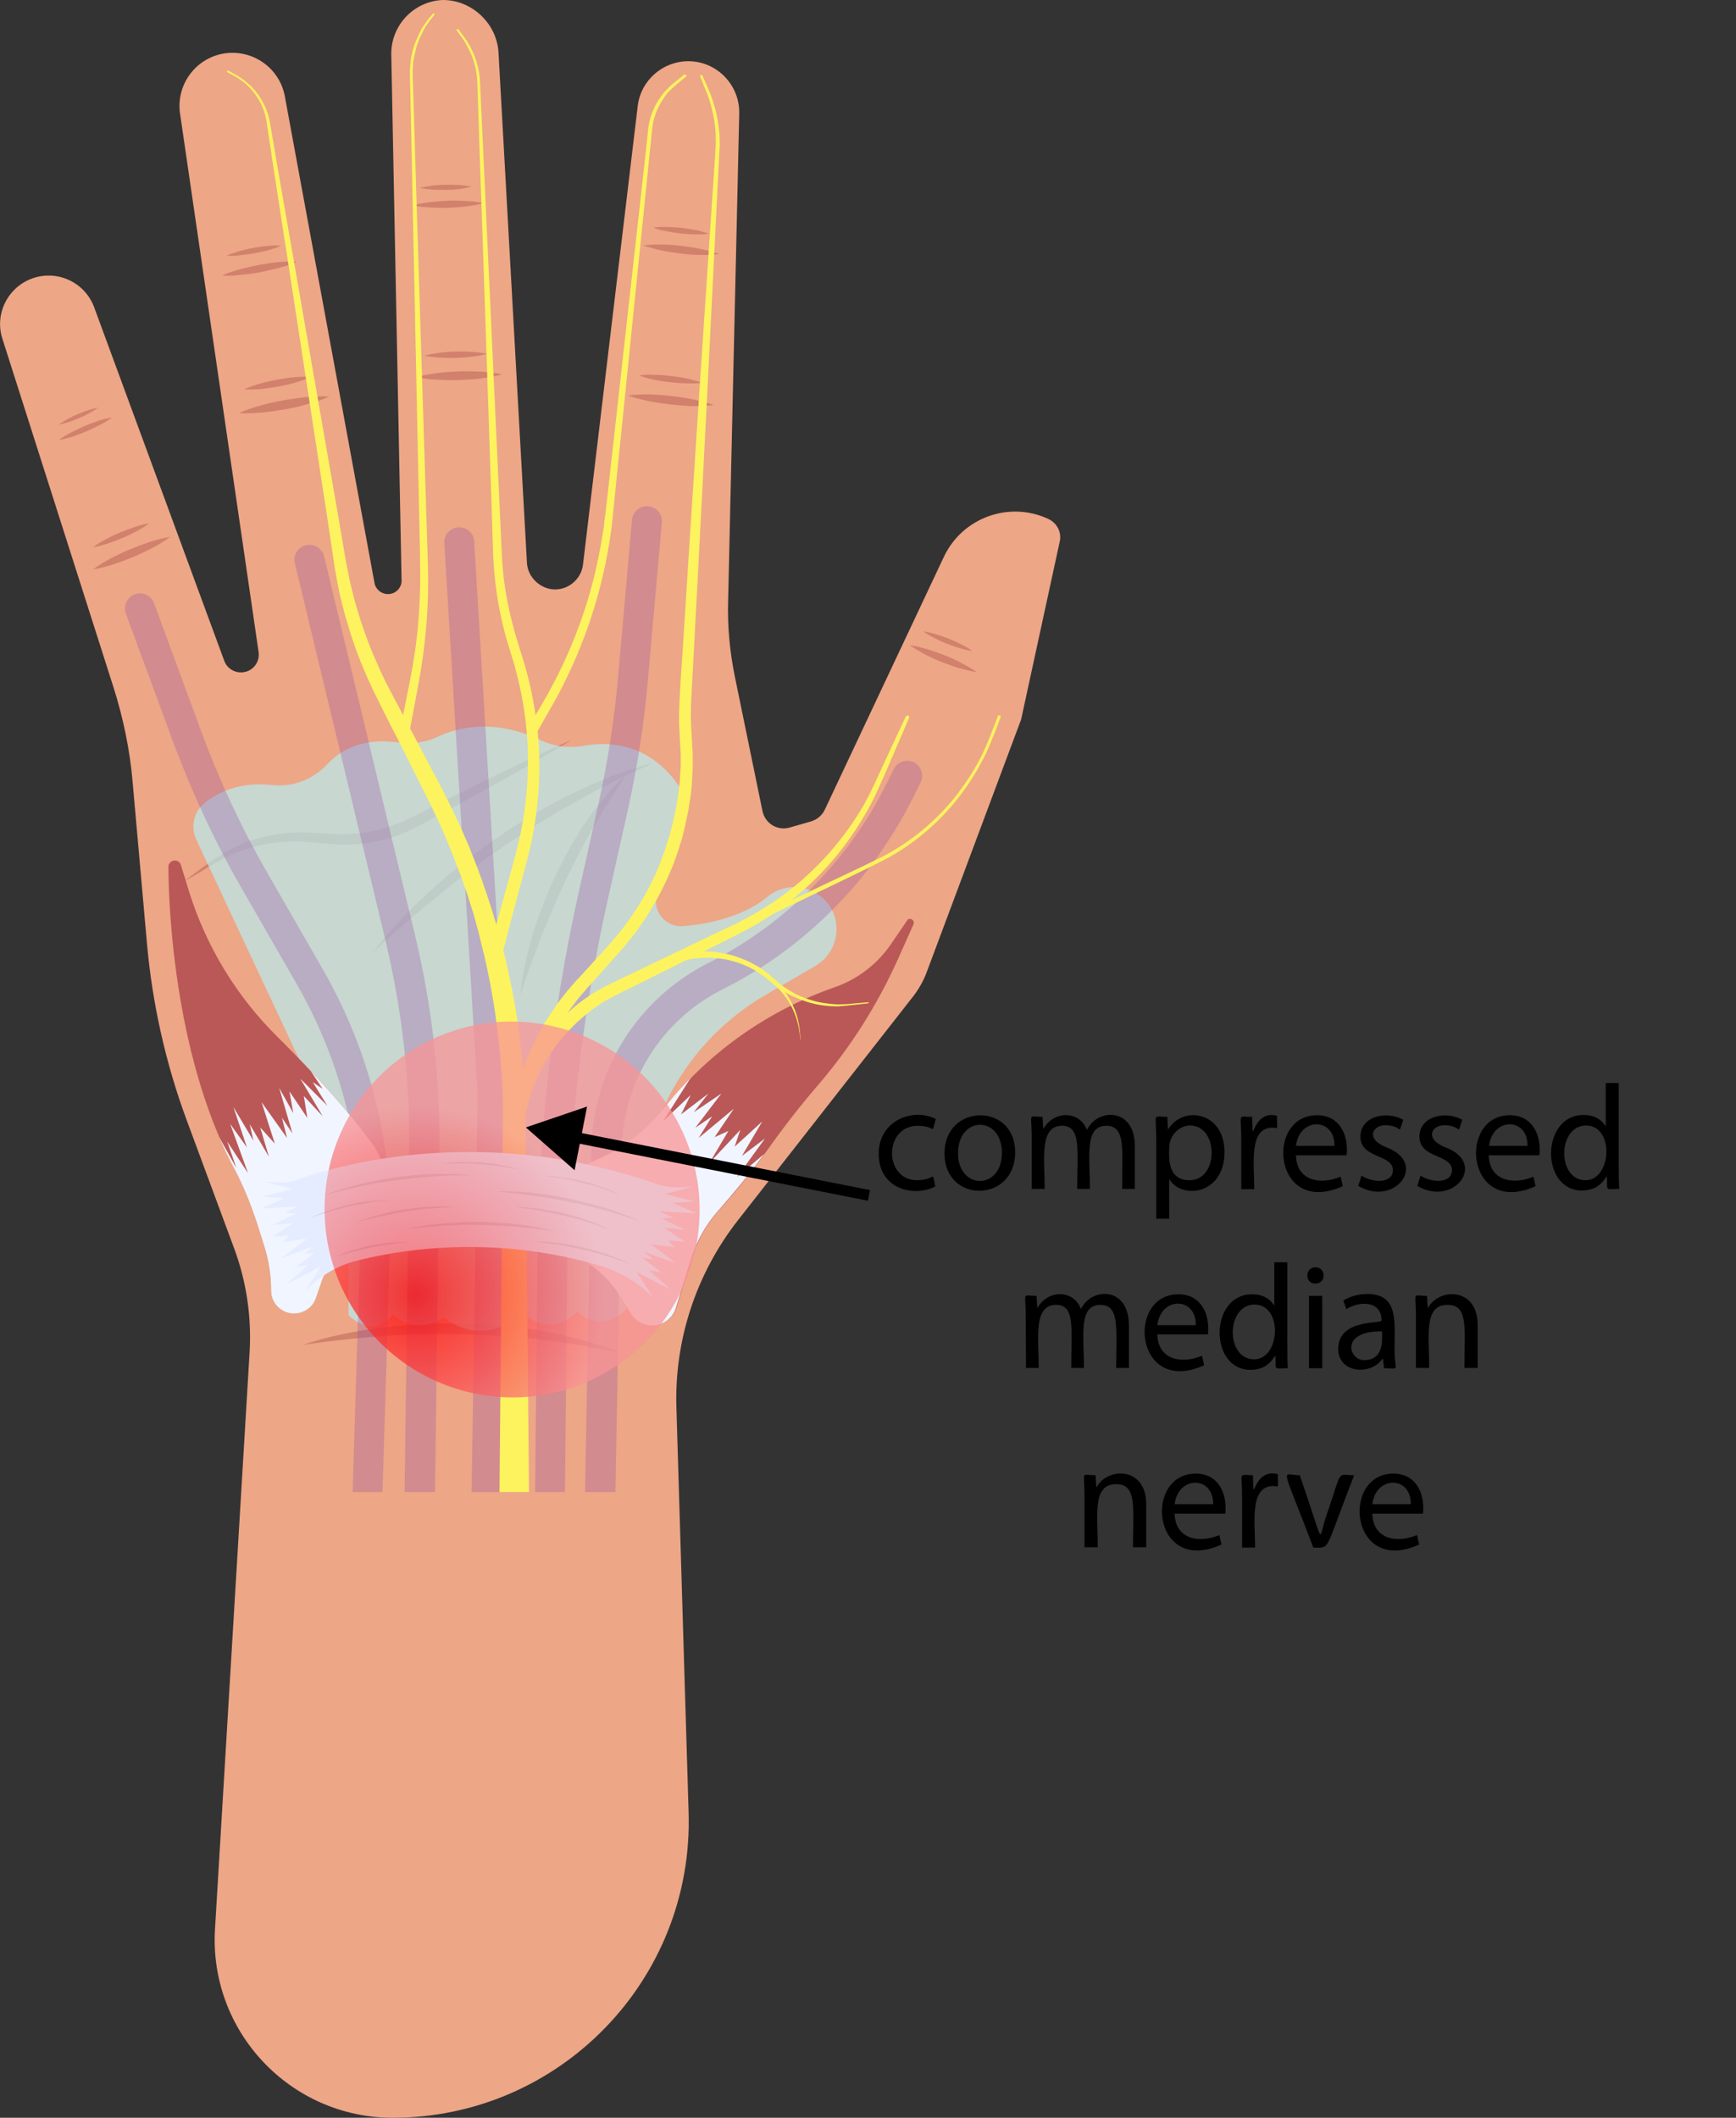 <?xml version="1.0" encoding="utf-8"?>
<!-- Generator: Adobe Illustrator 27.2.0, SVG Export Plug-In . SVG Version: 6.00 Build 0)  -->
<svg version="1.1" id="Layer_1" xmlns="http://www.w3.org/2000/svg" xmlns:xlink="http://www.w3.org/1999/xlink" x="0px" y="0px"
	 viewBox="0 0 641.1 781.8" style="enable-background:new 0 0 641.1 781.8;" xml:space="preserve">
<rect x="0" y="0" width="641.1" height="781.8" fill="#333333" stroke="none"/>
<style type="text/css">
	.st0{fill:#EDA686;}
	.st1{fill:#D1816C;}
	.st2{opacity:0.7;fill:#B8EDF0;enable-background:new    ;}
	.st3{opacity:0.3;}
	.st4{fill:#954BA0;}
	.st5{fill:#BA5857;}
	.st6{fill:#F1F5FF;}
	.st7{fill:#FDF35E;}
	.st8{fill:url(#SVGID_1_);}
	.st9{opacity:0.5;fill:url(#SVGID_00000012458251737987017150000003863580056297925018_);enable-background:new    ;}
	.st10{fill:#E5ECFF;}
	.st11{fill:#CED4E5;}
	.st12{opacity:0.5;fill:url(#SVGID_00000172408738193335424770000012372098811930971817_);enable-background:new    ;}
	.st13{fill:none;stroke:#000000;stroke-width:4;stroke-miterlimit:10;}
</style>
<g>
	<path class="st0" d="M387.2,191.6L387.2,191.6c-14.5-6.8-31.8-0.5-38.6,13.9l-44,93.4c-1,2.1-2.8,3.6-5,4.3l-8,2.3
		c-4.5,1.3-9-1.5-10-6l-10.2-49.6c-1.9-9.3-2.8-18.8-2.5-28.3L273,41.9c0.2-10.6-8.3-19.3-18.8-19.3l0,0c-9.5,0-17.6,7.1-18.7,16.6
		l-20.2,169.2c-0.6,5.2-5.1,9.2-10.3,9.2s-10.1-4.3-10.4-9.8L184.1,19.4C183.5,8.7,174.3,0,163.6,0l0,0
		c-10.8,0.4-19.3,9.4-19.1,20.2l3.8,194c0.1,2.4-1.6,4.5-3.9,5c-2.8,0.6-5.6-1.2-6.1-4L105.2,35.6C103.3,25.2,93.5,18.2,83,19.7l0,0
		C72.3,21.3,64.9,31.3,66.5,42l29,198.7c0.4,2.6-0.8,5.2-3.1,6.6l0,0c-3.6,2.1-8.2,0.5-9.6-3.4l-48-130.4
		c-3.5-9.6-14.3-14.3-23.7-10.4l0,0c-8.6,3.6-13.1,13.1-10.2,22l41.1,128.9c3.6,11.4,6,23.1,7,34.9l5.3,59.7
		c2,22.1,6.9,44,14.6,64.8l17.7,47.8c4.4,12,6.3,24.8,5.6,37.6L79.4,712.1c-2.3,37.8,27.8,69.7,65.6,69.7l0,0
		c61.7,0,111.2-51,109.3-112.7l-4.5-149.4c-0.8-25,7.3-49.5,22.7-69.2l64.6-82.5c2.2-2.8,4-6,5.2-9.3l34.8-93.1l14.2-65.4
		C392.2,196.7,390.5,193.2,387.2,191.6L387.2,191.6z"/>
	<g>
		<path class="st1" d="M67.9,325.4c2.6-2,5.2-3.9,7.8-5.8c2.6-1.9,5.3-3.8,8.2-5.4c5.8-3.2,12.2-5.4,18.8-6.3
			c3.3-0.5,6.7-0.7,10-0.6l9.7,0.5c6.3,0.4,12.6-0.1,18.6-1.8c3-0.8,6-1.9,8.8-3.2c0.7-0.3,1.4-0.7,2.1-1l2.2-1.1l4.3-2.2
			c5.8-2.9,11.6-5.9,17.4-8.7c11.6-5.7,23.3-11.4,35.2-16.6c-11.1,6.8-22.4,13.2-33.7,19.4c-5.7,3.2-11.4,6.2-17.1,9.3l-4.3,2.3
			l-2.1,1.1c-0.8,0.4-1.5,0.8-2.2,1.1c-3,1.4-6.2,2.6-9.4,3.5c-6.5,1.7-13.3,2.3-19.9,1.7l-9.7-0.8c-3.1-0.2-6.3-0.2-9.4,0.1
			c-6.3,0.6-12.5,2.3-18.3,4.9c-2.9,1.3-5.7,3-8.5,4.6C73.6,322.2,70.8,323.8,67.9,325.4L67.9,325.4z"/>
		<path class="st1" d="M137.6,351.7c6.4-8.4,13.8-16,21.6-23.1c2-1.8,3.9-3.5,5.9-5.2l6.1-5c2.1-1.7,4.2-3.2,6.3-4.8
			c2.1-1.6,4.3-3.1,6.5-4.6c4.3-3,8.9-5.8,13.4-8.6c2.3-1.3,4.6-2.6,7-3.9l3.5-1.9l3.6-1.7c2.4-1.1,4.8-2.3,7.2-3.4l7.4-3
			c1.2-0.5,2.5-1,3.7-1.4l3.8-1.2c2.5-0.8,5-1.6,7.6-2.3c-2.4,1.2-4.8,2.3-7.2,3.4l-3.6,1.6c-1.2,0.6-2.3,1.2-3.5,1.8l-7,3.5
			l-6.9,3.8l-3.4,1.9l-3.4,2c-2.2,1.4-4.5,2.7-6.7,4c-4.4,2.9-8.8,5.6-13.1,8.6c-2.2,1.5-4.3,2.9-6.4,4.5c-2.1,1.5-4.2,3.1-6.3,4.6
			l-6.2,4.8c-2,1.6-4.1,3.3-6.1,4.9C153.2,337.6,145.2,344.5,137.6,351.7L137.6,351.7z"/>
		<path class="st1" d="M192.1,367.4c0.8-7.7,2.5-15.2,4.7-22.6c0.6-1.8,1.1-3.7,1.8-5.5l2-5.4c0.7-1.8,1.5-3.6,2.2-5.4
			c0.7-1.8,1.6-3.5,2.4-5.3c1.6-3.5,3.5-6.9,5.3-10.3c1-1.7,2-3.3,3-5l1.5-2.5l1.7-2.4c1.1-1.6,2.2-3.2,3.4-4.7l3.6-4.5
			c0.6-0.7,1.2-1.5,1.9-2.2c0.7-0.7,1.3-1.4,2-2.1c1.3-1.4,2.7-2.8,4-4.1c-1,1.6-2.1,3.2-3.1,4.8c-0.5,0.8-1.1,1.6-1.6,2.4
			c-0.5,0.8-1,1.6-1.5,2.4l-3,4.8l-2.9,4.9c-3.8,6.6-7.3,13.2-10.5,20.1c-1.7,3.4-3.2,6.9-4.7,10.3l-2.2,5.2
			c-0.7,1.8-1.4,3.5-2.1,5.3C197.1,353,194.5,360.1,192.1,367.4L192.1,367.4z"/>
		<path class="st1" d="M111.8,496.5c9.4-3.2,19.3-5.1,29.2-6.4c2.5-0.3,5-0.6,7.4-0.8l7.5-0.5c5-0.2,10-0.3,15-0.2l3.8,0.1
			c1.2,0,2.5,0.2,3.7,0.2c2.5,0.2,5,0.3,7.5,0.5l7.4,0.9c1.2,0.2,2.5,0.3,3.7,0.5l3.7,0.7c9.9,1.6,19.5,4.5,28.8,7.9
			c-9.8-1.8-19.5-3.7-29.3-4.8c-4.9-0.7-9.8-1-14.7-1.4l-7.4-0.4c-1.2-0.1-2.4-0.1-3.7-0.2l-3.7,0c-9.8-0.3-19.7,0-29.5,0.6
			C131.5,494,121.6,495,111.8,496.5L111.8,496.5z"/>
		<g>
			<path class="st1" d="M88.2,152.5c2.7-1.2,5.4-2.1,8.1-2.8c2.7-0.8,5.5-1.4,8.3-1.9c2.8-0.5,5.6-0.9,8.4-1.2
				c2.8-0.2,5.7-0.4,8.6-0.2c-2.7,1.2-5.4,2.1-8.1,2.8c-2.7,0.8-5.5,1.4-8.3,1.9c-2.8,0.5-5.6,0.9-8.4,1.2
				C94,152.5,91.1,152.7,88.2,152.5z"/>
			<path class="st1" d="M90.2,143.7c1.9-0.9,3.9-1.5,5.9-2.1c2-0.6,4-1,6.1-1.4s4.1-0.7,6.2-0.9c2.1-0.2,4.2-0.3,6.3-0.1
				c-1.9,0.9-3.9,1.5-5.9,2.1c-2,0.6-4,1-6.1,1.4s-4.1,0.6-6.2,0.9C94.4,143.7,92.3,143.9,90.2,143.7L90.2,143.7z"/>
		</g>
		<g>
			<path class="st1" d="M153.7,139.2c2.6-0.7,5.3-1.1,7.9-1.5c2.6-0.3,5.3-0.5,7.9-0.6c2.6-0.1,5.3,0,8,0.1c2.7,0.2,5.3,0.4,8,1
				c-2.6,0.7-5.3,1.1-7.9,1.5c-2.6,0.3-5.3,0.5-7.9,0.6c-2.6,0.1-5.3,0-8-0.1C159,140,156.3,139.8,153.7,139.2L153.7,139.2z"/>
			<path class="st1" d="M156.7,131.3c1.9-0.5,3.9-0.8,5.8-1.1c1.9-0.2,3.9-0.4,5.8-0.4c1.9-0.1,3.9,0,5.8,0.1
				c1.9,0.1,3.9,0.3,5.8,0.7c-1.9,0.5-3.9,0.9-5.8,1.1c-1.9,0.2-3.9,0.4-5.8,0.4c-1.9,0.1-3.9,0-5.8-0.1
				C160.6,131.9,158.7,131.7,156.7,131.3L156.7,131.3z"/>
		</g>
		<g>
			<path class="st1" d="M231.9,146c2.7-0.4,5.4-0.4,8.1-0.4c2.7,0.1,5.3,0.3,7.9,0.6c2.6,0.3,5.3,0.7,7.9,1.2
				c2.6,0.6,5.2,1.2,7.8,2.1c-2.7,0.4-5.4,0.4-8.1,0.4c-2.7-0.1-5.3-0.3-7.9-0.6c-2.6-0.3-5.3-0.7-7.9-1.2
				C237,147.5,234.4,146.9,231.9,146L231.9,146z"/>
			<path class="st1" d="M236,138.6c2-0.3,3.9-0.3,5.9-0.2c1.9,0,3.9,0.2,5.8,0.4s3.9,0.5,5.8,0.9c1.9,0.4,3.8,0.9,5.7,1.6
				c-2,0.3-3.9,0.3-5.9,0.2c-1.9,0-3.9-0.2-5.8-0.4s-3.9-0.5-5.8-0.9C239.8,139.8,237.9,139.3,236,138.6L236,138.6z"/>
		</g>
		<g>
			<path class="st1" d="M336,238.2c2.3,0.3,4.4,0.9,6.5,1.5c2.1,0.6,4.2,1.4,6.3,2.2c2.1,0.8,4.1,1.7,6.1,2.8c2,1,3.9,2.1,5.8,3.4
				c-2.3-0.3-4.4-0.9-6.6-1.5c-2.1-0.6-4.2-1.4-6.3-2.2c-2-0.8-4.1-1.7-6.1-2.8C339.8,240.6,337.9,239.5,336,238.2L336,238.2z"/>
			<path class="st1" d="M341,233.1c1.6,0.2,3.2,0.6,4.8,1.1c1.6,0.5,3.1,1,4.6,1.6c1.5,0.6,3,1.3,4.4,2c1.5,0.7,2.9,1.5,4.2,2.5
				c-1.6-0.2-3.2-0.6-4.8-1.1c-1.6-0.5-3.1-1-4.6-1.6c-1.5-0.6-3-1.3-4.4-2C343.8,234.9,342.3,234.1,341,233.1z"/>
		</g>
		<g>
			<path class="st1" d="M34.4,210.2c2.1-1.6,4.3-2.9,6.6-4.1c2.3-1.2,4.6-2.3,7-3.3s4.8-1.9,7.2-2.7c2.5-0.8,5-1.5,7.6-1.9
				c-2.1,1.6-4.3,2.9-6.6,4.1c-2.3,1.2-4.6,2.3-7,3.3s-4.8,1.9-7.2,2.7C39.5,209.1,37,209.8,34.4,210.2z"/>
			<path class="st1" d="M34.4,202c1.5-1.2,3.2-2.1,4.8-3c1.7-0.9,3.4-1.7,5.1-2.4s3.5-1.4,5.3-2c1.8-0.6,3.6-1.1,5.5-1.4
				c-1.5,1.2-3.2,2.1-4.8,3c-1.7,0.9-3.4,1.7-5.1,2.4s-3.5,1.4-5.3,2C38.1,201.2,36.3,201.7,34.4,202L34.4,202z"/>
		</g>
		<g>
			<path class="st1" d="M21.8,162.4c1.5-1.1,3-2,4.6-2.8s3.2-1.6,4.8-2.3c1.6-0.7,3.3-1.3,5-1.9c1.7-0.6,3.4-1,5.2-1.3
				c-1.5,1.1-3,2-4.6,2.8s-3.2,1.6-4.8,2.3c-1.6,0.7-3.3,1.3-5,1.9S23.6,162.1,21.8,162.4L21.8,162.4z"/>
			<path class="st1" d="M21.8,156.7c1.1-0.8,2.2-1.5,3.4-2.1c1.1-0.6,2.3-1.2,3.5-1.7c1.2-0.5,2.4-1,3.7-1.4c1.2-0.4,2.5-0.8,3.8-1
				c-1.1,0.8-2.2,1.5-3.4,2.1c-1.1,0.6-2.3,1.2-3.5,1.7c-1.2,0.5-2.4,1-3.7,1.4C24.4,156.1,23.1,156.5,21.8,156.7z"/>
		</g>
		<g>
			<path class="st1" d="M82,101.7c2.2-1,4.5-1.7,6.7-2.3c2.3-0.6,4.6-1.1,6.9-1.6c2.3-0.4,4.6-0.8,7-1c2.3-0.2,4.7-0.3,7.1-0.2
				c-2.2,1-4.5,1.7-6.7,2.3c-2.3,0.6-4.6,1.1-6.9,1.6c-2.3,0.4-4.6,0.8-7,0.9C86.8,101.8,84.4,101.9,82,101.7L82,101.7z"/>
			<path class="st1" d="M83.6,94.4c1.6-0.7,3.3-1.2,4.9-1.7s3.3-0.8,5-1.2c1.7-0.3,3.4-0.5,5.1-0.7c1.7-0.2,3.4-0.2,5.2-0.1
				c-1.6,0.7-3.3,1.3-4.9,1.7c-1.7,0.4-3.3,0.8-5,1.1c-1.7,0.3-3.4,0.5-5.1,0.7C87.1,94.5,85.4,94.5,83.6,94.4L83.6,94.4z"/>
		</g>
		<g>
			<path class="st1" d="M152.5,75.8c2.2-0.6,4.3-0.9,6.5-1.2c2.2-0.2,4.3-0.4,6.5-0.5c2.2-0.1,4.4,0,6.5,0.1
				c2.2,0.1,4.4,0.3,6.6,0.8c-2.2,0.6-4.3,0.9-6.5,1.2c-2.2,0.3-4.3,0.4-6.5,0.5c-2.2,0.1-4.4,0-6.5-0.1S154.7,76.3,152.5,75.8z"/>
			<path class="st1" d="M155,69.4c1.6-0.4,3.2-0.7,4.8-0.9c1.6-0.2,3.2-0.3,4.8-0.3c1.6,0,3.2,0,4.8,0.1c1.6,0.1,3.2,0.3,4.8,0.6
				c-1.6,0.4-3.2,0.7-4.8,0.9c-1.6,0.2-3.2,0.3-4.8,0.3c-1.6,0-3.2,0-4.8-0.1C158.2,69.9,156.6,69.7,155,69.4L155,69.4z"/>
		</g>
		<g>
			<path class="st1" d="M237.6,90.6c2.4-0.3,4.8-0.4,7.1-0.3c2.4,0,4.7,0.2,7,0.5c2.3,0.3,4.7,0.6,7,1.1c2.3,0.5,4.6,1,6.9,1.9
				c-2.4,0.3-4.8,0.4-7.1,0.3c-2.4,0-4.7-0.2-7-0.5c-2.3-0.3-4.6-0.6-7-1.1C242.2,92,239.9,91.4,237.6,90.6L237.6,90.6z"/>
			<path class="st1" d="M241.3,84c1.8-0.2,3.5-0.3,5.2-0.2c1.7,0,3.4,0.2,5.1,0.3c1.7,0.2,3.4,0.5,5.1,0.8c1.7,0.3,3.4,0.8,5,1.4
				c-1.8,0.2-3.5,0.3-5.2,0.2c-1.7,0-3.4-0.2-5.1-0.3c-1.7-0.2-3.4-0.5-5.1-0.8C244.6,85.1,242.9,84.7,241.3,84L241.3,84z"/>
		</g>
	</g>
	<path class="st2" d="M231.1,483.6c-9.7,9.3-17.8,0.6-17.8,0.6c-11.2,10.8-20.1,0.3-20.1,0.3c-15.7,14.2-29.2,1.8-29.2,1.8
		c-10.9,7.2-18.9-1.1-18.9-1.1c-7.8,9.5-16.4,0.3-16.4,0.3v-11.2c0-29.3-6.4-58.2-18.9-84.7l-37.3-79.6c-2.2-4.7-1-10.3,3-13.5
		c4.9-4,12.9-8,24.8-6.7c7.8,0.9,15.4-2.1,20.7-7.8c4.8-5.2,13-9.8,26.3-7.9c4.9,0.7,9.8,0,14.3-2.1c7.4-3.5,20.9-6.9,38.2,1.3
		c4.9,2.3,10.4,3,15.8,2c9-1.6,23.7-1.1,34.6,14.1c2,2.8,2.6,6.4,1.6,9.7l-9.2,30.9c-1.1,3.7,0.2,7.7,3.4,10.1l0,0
		c1.8,1.3,4,2,6.2,1.8c6.7-0.5,21.3-2.6,31.3-10.9c5.7-4.7,14-4.7,19.7,0c0.2,0.1,0.3,0.3,0.5,0.4c8,7,6.6,19.8-2.6,25.2l-18.7,10.9
		c-24.6,14.4-41.2,39.4-44.8,67.7l-6.1,47.2"/>
	<g class="st3">
		<path class="st4" d="M130.9,715.8c-0.1,0-0.2,0-0.2,0c-3.1-0.1-5.4-2.6-5.3-5.7l7.7-253.2c1-32.7-7.1-65-23.4-93.4l-20.7-36
			c-9.9-17.2-18.3-35.4-25.2-54l-17.3-47c-1-2.9,0.4-6,3.3-7.1s6,0.4,7.1,3.3l17.3,47c6.6,18,14.8,35.6,24.4,52.3l20.7,36
			c17.3,30.2,25.9,64.5,24.8,99.3l-7.7,253.2C136.3,713.4,133.9,715.7,130.9,715.8L130.9,715.8z"/>
		<path class="st4" d="M152.9,716c-0.1,0-0.1,0-0.2,0c-3.1,0-5.5-2.5-5.4-5.6l3.8-285.1c0.4-26.1-2.6-52.2-8.6-77.5l-33.6-139.9
			c-0.7-3,1.1-5.9,4.1-6.6c3-0.7,5.9,1.1,6.7,4.1l33.6,140c6.3,26.2,9.3,53.2,9,80.2l-3.8,285.1C158.3,713.5,155.9,715.9,152.9,716
			L152.9,716z"/>
		<path class="st4" d="M177.3,718.8c-0.1,0-0.1,0-0.2,0c-3.1,0-5.5-2.5-5.4-5.6l4.7-309.3l-12.3-203.4c-0.2-3,2.1-5.7,5.2-5.8
			c3-0.2,5.7,2.1,5.8,5.2l12.3,203.8v0.2l-4.7,309.5C182.6,716.4,180.2,718.8,177.3,718.8L177.3,718.8z"/>
		<path class="st4" d="M201.7,711.7c0,0-0.1,0-0.1,0c-3.1,0-5.5-2.5-5.5-5.6l2.4-244.5c0.4-44,5.5-88.2,15-131.2l7.4-33.1
			c3.5-15.7,6-31.7,7.4-47.7l5.1-57.7c0.3-3,2.9-5.3,6-5c3,0.3,5.3,2.9,5,6l-5.1,57.7c-1.4,16.4-4,33-7.6,49.1l-7.4,33.1
			c-9.4,42.2-14.4,85.6-14.8,128.9l-2.4,244.6C207.1,709.2,204.7,711.7,201.7,711.7L201.7,711.7z"/>
		<path class="st4" d="M218.7,716.5c-0.1,0-0.1,0-0.2,0c-3.1-0.1-5.5-2.6-5.4-5.6l5.3-286.7c0.5-29.2,17.1-55.5,43.2-68.7
			c28.2-14.2,51.6-37.6,65.7-66l2.8-5.6c1.4-2.7,4.7-3.8,7.4-2.5c2.7,1.4,3.8,4.7,2.5,7.4l-2.8,5.6c-7.6,15.2-17.5,29.1-29.5,41.2
			c-12,12.1-25.8,22.1-41,29.7c-22.4,11.3-36.6,33.9-37.1,59l-5.3,286.7C224,714.1,221.6,716.5,218.7,716.5L218.7,716.5z"/>
	</g>
	<path class="st5" d="M137.7,422.5c-10.1-13.9-23.8-28.4-35.2-39.7c-15-14.8-26.1-33-32.5-53.1l-3.2-10.4c-0.6-1.9-3-2.2-4.2-0.6
		c-0.3,0.4-0.4,0.9-0.4,1.3c0,7,0.6,62.8,21.9,106.6l0,0l0,0c0.9,1.8,1.8,3.6,2.8,5.4c3.2,6.2,5.8,12.7,8,19.4l2.5,7.9
		c1.8,5.5,2.7,11.2,2.7,17l0,0c0,5.1,4.5,9.1,9.6,8.4c3.2-0.4,6-2.6,7-5.7l2.3-6.7c0.7-2.2,2.4-3.9,4.5-4.7l0,0l-0.5-3.2
		c0.6-0.4,1.2-0.8,1.8-1.2l8.3-6.6C143.6,448.5,145.6,433.3,137.7,422.5L137.7,422.5z"/>
	<path class="st6" d="M137.7,422.5c-6.7-9.2-14.9-18.6-23-27.2l4.4,6.6l-3.6-2.4l5.4,8.7l-10-10l8.3,13.9l-7-7.5l1.3,8.1l-6.6-9.8
		l1.4,8l-5.2-9.3l4.9,16.8l-3.9-5.8l1.9,7.5l-9.4-13.2l4.9,15.3l-5.4-6l3.2,10.8l-7.1-12l1.4,6.1l-7.4-12.4l5,14.9l-6.2-8.7
		l6.6,18.2l-7.7-11.7l3.4,9.8L81,419.9c1,2.3,2,4.6,3.1,6.8l0,0l0,0c0.9,1.8,1.8,3.6,2.8,5.4c3.2,6.2,5.8,12.7,8,19.4l2.5,7.9
		c1.8,5.5,2.7,11.2,2.7,17c0,5.1,4.5,9.1,9.6,8.4c3.2-0.4,6-2.6,7-5.7l2.3-6.7c0.7-2.2,2.4-3.9,4.5-4.7l-0.5-3.2
		c0.6-0.4,1.2-0.8,1.8-1.2l8.3-6.6C143.5,448.5,145.6,433.4,137.7,422.5L137.7,422.5z"/>
	<path class="st5" d="M336,339.2c-0.4,0-0.8,0.2-1,0.6l-6,8.8c-5.1,7.4-12.4,13-20.9,15.9l0,0c-24,8.4-45.3,23.2-61.4,42.9l-2.2,2.6
		c-8.3,10.1-19.5,17.5-32.1,21l0,0c-6.2,1.8-8.4,9.4-4.1,14.2l4.8,5.3l-7,10.5c9.7,2.8,18,9.1,23.3,17.7l3.9,6.2
		c1.6,2.6,4.4,4.2,7.5,4.3c4.1,0.1,7.8-2.5,9-6.4l5.6-18.1c2-6.5,5.4-12.6,9.9-17.7c6.9-7.6,13.3-15.7,19.2-24
		c5.5-7.7,11.3-15.1,17.4-22.2l0,0c12.1-14,22.1-29.8,29.7-46.7l5.8-13C337.7,340.2,337,339.2,336,339.2L336,339.2z"/>
	<path class="st6" d="M272.2,434.5l10.3-14.2l-8.5,6.4l7.5-12.7l-10.2,9.3l2.1-6.2l-11.4,12.2l7-11.8l-5.1,2.3l7.1-10.5L258,420.1
		l5-8l-6.2,4.2l9.6-12.6l-10.2,6.9l5.4-6.9l-10.1,7.7l3.6-7.2l-10.2,9.7L255,398c-2.9,3-5.8,6.1-8.4,9.4l-2.2,2.6
		c-8.3,10.1-19.5,17.5-32.1,21c0,0-0.1,0-0.1,0l-6.2,9.5c0.2,1.6,0.9,3.3,2.1,4.7l4.8,5.3l-6.1,9.2l0.5,1.8
		c9.1,3,16.9,9.1,21.9,17.3l3.9,6.2c1.6,2.6,4.4,4.2,7.5,4.3c4.1,0.1,7.8-2.5,9-6.4l5.6-18.1c2-6.5,5.4-12.6,9.9-17.7
		c6-6.8,11.8-13.8,17.1-21.1L272.2,434.5L272.2,434.5z"/>
	<path class="st7" d="M183.1,696.9l1.6-172.7l0.8-86.4l0.2-21.6c0-1.8,0-3.6,0-5.3v-2.7l0-1.3c0-0.4,0-0.9,0-1.3l-0.2-5.3l-0.1-1.3
		l-0.1-1.3l-0.2-2.6c-0.9-14.1-3-28.2-6.2-42.1c-0.4-1.7-0.9-3.5-1.3-5.2l-0.6-2.6l-0.7-2.6l-1.4-5.1l-1.6-5.1
		c-0.3-0.9-0.5-1.7-0.8-2.5l-0.9-2.5c-0.6-1.7-1.1-3.4-1.8-5l-1.9-5c-0.3-0.8-0.6-1.7-1-2.5l-1-2.5c-2.6-6.6-5.7-13-8.9-19.4
		l-9.7-19.3l-4.9-9.6c-1.6-3.2-3.2-6.4-4.8-9.7c-3.1-6.6-5.9-13.4-8.1-20.4c-2.2-6.9-4.1-14-5.3-21.2c-0.2-0.9-0.3-1.8-0.5-2.7
		c-0.2-0.9-0.3-1.8-0.4-2.7l-0.8-5.3l-1.6-10.7L107.8,106l-6.6-42.7l-1.6-10.7l-0.8-5.3c-0.1-0.9-0.3-1.8-0.4-2.7
		c-0.1-0.4-0.2-0.9-0.3-1.3c-0.1-0.4-0.2-0.8-0.3-1.3c-1-3.4-2.8-6.5-5.1-9.1c-1.2-1.3-2.5-2.5-4-3.5c-0.7-0.5-1.5-1-2.3-1.4
		L84,26.7c-0.2-0.1-0.2-0.3-0.1-0.5c0.1-0.2,0.3-0.2,0.5-0.1l2.3,1.3c0.8,0.4,1.6,0.9,2.3,1.4c1.5,1,2.9,2.2,4.2,3.5
		c2.5,2.7,4.4,5.9,5.6,9.4c0.2,0.4,0.3,0.9,0.4,1.3c0.1,0.4,0.2,0.9,0.3,1.3c0.2,0.9,0.3,1.8,0.5,2.7l0.9,5.3l1.8,10.6l7.4,42.5
		l14.8,85.1l1.8,10.6l0.9,5.3c0.2,0.9,0.3,1.8,0.5,2.6c0.2,0.9,0.3,1.8,0.5,2.6c1.4,7,3.3,13.8,5.6,20.5c2.3,6.7,5.1,13.2,8.2,19.6
		c1.6,3.1,3.3,6.3,5,9.5l5,9.5l10.1,19.1c3.3,6.4,6.6,13,9.4,19.7l1.1,2.5c0.4,0.8,0.7,1.7,1,2.5l2,5.1c0.6,1.7,1.3,3.4,1.9,5.1
		l0.9,2.6c0.3,0.9,0.6,1.7,0.9,2.6l1.7,5.2l1.6,5.2l0.8,2.6l0.7,2.6c0.5,1.8,0.9,3.5,1.4,5.3c3.5,14.2,6,28.6,7.2,43.2l0.2,2.7
		l0.1,1.4l0.1,1.4l0.3,5.5c0,0.5,0.1,0.9,0.1,1.4l0,1.4l0.1,2.7c0,1.8,0.1,3.7,0.1,5.5l0.2,21.6l0.8,86.4l1.6,172.7
		c0,3.8-3,6.9-6.8,6.9s-6.9-3-6.9-6.8C183.1,697,183.1,696.9,183.1,696.9L183.1,696.9z"/>
	<path class="st7" d="M147.5,270.7l3.3-16.4c1.1-5.5,2.1-10.9,2.8-16.4c0.7-5.5,1.2-11,1.4-16.6c0.1-2.8,0.2-5.6,0.2-8.3
		s-0.1-5.6-0.1-8.4l-1.4-67.1l-1.4-67.1l-0.7-33.6l-0.2-8.4c0-0.7,0-1.4,0-2.1c0-0.7,0.1-1.4,0.1-2.1c0.1-0.7,0.2-1.4,0.2-2.1
		c0.1-0.7,0.2-1.4,0.4-2.1c0.3-1.4,0.7-2.8,1.2-4.1c0.5-1.3,1.1-2.6,1.7-3.9s1.4-2.5,2.2-3.6c0.8-1.2,1.7-2.2,2.6-3.3
		c0.1-0.2,0.4-0.2,0.5-0.1c0.2,0.1,0.2,0.3,0.1,0.5l0,0c-0.9,1.1-1.8,2.2-2.5,3.3c-0.8,1.1-1.5,2.3-2.1,3.6
		c-0.6,1.2-1.2,2.5-1.6,3.8c-0.5,1.3-0.8,2.6-1.1,4c-0.2,0.7-0.2,1.4-0.4,2c-0.1,0.7-0.2,1.4-0.2,2c-0.1,0.7-0.1,1.4-0.1,2.1
		c0,0.7,0,1.4,0,2.1l0.3,8.4l1,33.5l2.1,67.1l2.1,67.1c0.1,2.8,0.2,5.6,0.2,8.4c0,2.8,0,5.6-0.1,8.4c-0.2,5.6-0.6,11.3-1.3,16.9
		c-0.6,5.6-1.6,11.2-2.6,16.7l-3.1,16.5c-0.2,1-1.1,1.6-2.1,1.5S147.3,271.7,147.5,270.7L147.5,270.7L147.5,270.7z"/>
	<path class="st7" d="M253.3,28.3l-3,2.5c-1,0.8-2,1.7-2.9,2.6c-0.9,0.9-1.7,1.9-2.4,3c-0.7,1.1-1.4,2.2-1.9,3.3
		c-0.6,1.2-1,2.4-1.4,3.6c-0.4,1.2-0.6,2.5-0.8,3.8c-0.1,0.6-0.1,1.3-0.2,1.9l-0.2,2l-0.4,3.9l-3.2,31.5l-6.4,62.9l-3.2,31.4
		l-0.8,7.9c-0.1,1.3-0.3,2.6-0.4,3.9l-0.2,2c-0.1,0.7-0.2,1.3-0.3,2c-0.7,5.3-1.7,10.5-2.9,15.7c-2.4,10.4-5.7,20.5-9.9,30.3
		c-2.1,4.9-4.4,9.7-6.9,14.4c-1.3,2.3-2.6,4.7-3.9,6.9l-3.9,6.9c-0.5,0.9-1.6,1.2-2.5,0.7c-0.9-0.5-1.2-1.6-0.7-2.5v0l4-6.8
		c1.4-2.3,2.6-4.5,3.9-6.8c2.5-4.6,4.8-9.2,6.9-14c4.2-9.5,7.6-19.5,10-29.6c1.2-5.1,2.2-10.2,3-15.4c0.1-0.6,0.2-1.3,0.3-1.9
		l0.2-1.9c0.2-1.3,0.3-2.6,0.5-3.9l0.9-7.9l3.5-31.4l7-62.8l3.5-31.4l0.4-3.9l0.2-2c0.1-0.7,0.1-1.3,0.2-2c0.2-1.3,0.5-2.7,0.9-4
		c0.4-1.3,0.9-2.5,1.5-3.8c0.6-1.2,1.3-2.4,2.1-3.5c0.8-1.1,1.6-2.2,2.6-3.1c0.9-1,2-1.9,3-2.7l3.1-2.5c0.2-0.2,0.6-0.1,0.7,0.1
		C253.6,27.7,253.5,28.1,253.3,28.3L253.3,28.3z"/>
	<path class="st7" d="M169.3,10.8l1.6,2.2l0.8,1.1c0.2,0.4,0.5,0.8,0.8,1.1c1,1.6,1.8,3.2,2.5,4.9c1.4,3.4,2.2,7,2.3,10.7l1,21.7
		l2,43.3l4,86.7l1,21.7c0.3,7.1,1.2,14.2,2.8,21.2c0.8,3.5,1.6,6.9,2.7,10.4c0.3,0.9,0.5,1.7,0.8,2.6l0.8,2.6l0.8,2.6
		c0.1,0.4,0.3,0.9,0.4,1.3l0.4,1.3c2,7.1,3.4,14.3,4.3,21.6c0.9,7.3,1.1,14.7,0.7,22c-0.4,7.3-1.4,14.6-2.9,21.8
		c-0.4,1.8-0.9,3.6-1.3,5.4l-1.4,5.2l-2.8,10.5l-5.5,21c-0.4,1.4-1.7,2.2-3.1,1.8c-1.4-0.4-2.2-1.7-1.8-3.1c0,0,0,0,0,0l5.8-20.9
		l2.9-10.5l1.4-5.2c0.4-1.7,0.9-3.4,1.3-5.2c1.6-6.9,2.6-14,3.1-21.1c0.4-7.1,0.4-14.2-0.4-21.3c-0.7-7.1-2-14.1-3.9-21l-0.3-1.3
		c-0.1-0.4-0.3-0.9-0.4-1.3l-0.8-2.6c-0.2-0.8-0.5-1.7-0.8-2.6c-0.3-0.9-0.5-1.8-0.8-2.6c-1-3.5-1.9-7.1-2.6-10.7
		c-1.5-7.2-2.3-14.5-2.6-21.8l-0.7-21.7l-2.9-86.7L177,52.6l-0.7-21.7c-0.1-3.6-0.8-7.1-2.1-10.4c-0.7-1.6-1.5-3.2-2.4-4.8
		c-0.2-0.4-0.5-0.8-0.7-1.1l-0.8-1.1l-1.6-2.2c-0.1-0.2-0.1-0.4,0.1-0.6C168.9,10.6,169.2,10.7,169.3,10.8L169.3,10.8z"/>
	<path class="st7" d="M188.1,490c-0.4-20-0.6-40.1-0.8-60.1V429v-1l0-1.9c0-0.6,0-1.3,0-1.9l0.1-1.9c0.1-1.3,0.1-2.6,0.3-3.9
		l0.2-1.9c0.1-0.6,0.1-1.3,0.2-1.9l0.6-3.8l0.8-3.8c0.1-0.6,0.3-1.3,0.4-1.9l0.5-1.9l0.2-0.9c0.1-0.3,0.2-0.6,0.3-0.9l0.6-1.9
		l0.6-1.9c0.2-0.6,0.4-1.2,0.6-1.8l0.6-1.8l0.3-0.9l0.4-0.9c0.5-1.2,1-2.4,1.5-3.6l1.6-3.5c2.3-4.6,4.9-9.1,7.9-13.3l1.1-1.6
		c0.4-0.5,0.7-1,1.1-1.5l2.4-3l2.5-2.9c0.4-0.5,0.8-1,1.3-1.4l1.3-1.4l10.1-11.1c0.8-0.9,1.6-1.9,2.4-2.8l1.2-1.4
		c0.4-0.5,0.8-1,1.1-1.4c0.8-1,1.5-1.9,2.2-2.9l2.1-3c2.7-4,5.2-8.2,7.3-12.7l0.8-1.6c0.3-0.5,0.5-1.1,0.7-1.7
		c0.5-1.1,1-2.2,1.4-3.4c0.8-2.3,1.8-4.6,2.4-6.9l0.6-1.8l0.3-0.9l0.2-0.9l0.9-3.5l0.1-0.4l0.1-0.5l0.2-0.9l0.4-1.8l0.4-1.8
		c0.1-0.6,0.2-1.2,0.3-1.8c0.2-1.2,0.4-2.4,0.6-3.6l0.4-3.6c0.2-1.2,0.2-2.4,0.3-3.7l0.1-1.8c0-0.3,0-0.6,0.1-0.9v-0.9l0-3.7
		c0-0.6,0-1.2-0.1-1.8l-0.1-1.8l-0.1-1.8l-0.1-1.9c-0.1-1.3-0.1-2.6-0.2-3.8c-0.1-2.6,0-5.1,0.1-7.7c0.1-1.3,0.1-2.5,0.2-3.8
		l0.2-3.8l1-15l1.9-30l3.9-60l2-30l2-30l2-30l0.1-1.9c0-0.6,0.1-1.2,0.1-1.8c0-1.2,0-2.5,0-3.7c-0.1-2.5-0.4-4.9-0.9-7.3
		c-0.5-2.4-1.1-4.8-2-7.2c-0.4-1.2-0.9-2.3-1.4-3.5l-1.4-3.5c-0.1-0.2,0-0.5,0.2-0.6c0.2-0.1,0.5,0,0.6,0.2l1.5,3.4
		c0.5,1.1,1,2.3,1.5,3.5c0.9,2.4,1.6,4.8,2.2,7.3c0.5,2.5,0.9,5,1.1,7.5c0.1,1.3,0.1,2.5,0.1,3.8c0,0.6,0,1.3-0.1,1.9l-0.1,1.9
		l-1.5,30l-1.5,30l-1.5,30l-3.1,60l-1.6,30l-0.8,15l-0.2,3.8c-0.1,1.2-0.1,2.5-0.2,3.7c-0.1,2.5-0.1,4.9,0,7.3
		c0,1.2,0.1,2.5,0.2,3.7l0.1,1.8l0.1,1.9l0.1,1.9c0,0.6,0.1,1.3,0.1,1.9l0,3.8v1c0,0.3,0,0.6,0,1l-0.1,1.9c-0.1,1.3-0.1,2.6-0.2,3.8
		l-0.4,3.8c-0.2,1.3-0.4,2.5-0.6,3.8c-0.1,0.6-0.2,1.3-0.3,1.9l-0.4,1.9l-0.4,1.9l-0.2,0.9l-0.1,0.5l-0.1,0.5l-0.9,3.7l-0.2,0.9
		l-0.3,0.9l-0.6,1.8c-0.7,2.5-1.6,4.9-2.5,7.3c-0.5,1.2-1,2.4-1.5,3.5c-0.2,0.6-0.5,1.2-0.8,1.8l-0.8,1.7
		c-4.4,9.3-10.2,17.9-17.1,25.5l-10,11.2l-1.3,1.4c-0.4,0.5-0.8,0.9-1.2,1.4l-2.4,2.8l-2.2,2.9c-0.4,0.5-0.7,1-1.1,1.5l-1.1,1.5
		c-2.8,4-5.3,8.2-7.4,12.6c-2.1,4.4-3.9,8.9-5.4,13.5l-0.5,1.7c-0.1,0.3-0.2,0.6-0.2,0.9l-0.2,0.9l-0.5,1.8
		c-0.2,0.6-0.3,1.2-0.4,1.8l-0.8,3.6l-0.6,3.6c-0.1,0.6-0.2,1.2-0.2,1.8l-0.2,1.8c-0.2,1.2-0.2,2.4-0.3,3.6l-0.1,1.8
		c0,0.6,0,1.2-0.1,1.8l-0.1,1.8l0,0.9v0.9c-0.1,20-0.4,40.1-0.8,60.1c0,1-0.9,1.8-1.9,1.8C188.9,491.8,188.1,491,188.1,490
		L188.1,490z"/>
	<path class="st7" d="M187.4,503.7c-0.4-6.4-0.5-12.8-0.6-19.2c-0.1-3.2-0.1-6.4-0.1-9.6l0-9.6L187,427l0-2.4V424l0-0.6l0-1.2
		c0.1-1.7,0.2-3.3,0.4-5c0.4-3.3,1-6.6,1.8-9.8c1.7-6.5,4.3-12.6,7.8-18.3c3.4-5.7,7.7-10.9,12.7-15.3c4.9-4.5,10.5-8.2,16.5-11
		l34.6-16.6l8.6-4.1l2.2-1l2.1-1.1l2.1-1.1l2-1.1c5.5-3.1,10.7-6.6,15.6-10.6c4.9-4,9.4-8.4,13.5-13.1c4.1-4.8,7.9-9.9,11.1-15.3
		c0.4-0.7,0.8-1.3,1.2-2l1.1-2.1c0.4-0.7,0.8-1.4,1.1-2.1l1-2.1c0.4-0.7,0.7-1.4,1-2.1l1-2.2l2-4.3l8.1-17.4
		c0.2-0.3,0.6-0.5,0.9-0.3c0.3,0.2,0.5,0.5,0.3,0.9l-7.6,17.6l-1.9,4.4l-1,2.2c-0.3,0.7-0.7,1.5-1,2.2l-1,2.2
		c-0.3,0.7-0.7,1.4-1.1,2.2l-1.1,2.1c-0.4,0.7-0.8,1.4-1.2,2.1c-6.4,11.2-14.7,21.4-24.6,29.8c-4.9,4.2-10.2,8-15.8,11.3l-2.1,1.2
		l-2.1,1.1l-2.1,1.1l-2.1,1.1l-8.6,4.3L228.2,367c-0.4,0.2-0.7,0.4-1,0.5l-1,0.5c-0.7,0.4-1.3,0.8-2,1.1s-1.3,0.8-2,1.2
		c-0.6,0.4-1.3,0.9-1.9,1.3c-2.5,1.7-4.9,3.7-7.2,5.8c-4.5,4.2-8.4,9-11.5,14.3c-3.1,5.3-5.4,11-6.9,17c-0.7,3-1.2,6-1.5,9
		c-0.1,1.5-0.2,3-0.3,4.6v1.1l0,0.6v0.6l0,2.4l0.3,38.4l0,9.6c0,3.2,0,6.4-0.1,9.6c-0.1,6.4-0.3,12.8-0.6,19.2
		c-0.1,1.4-1.3,2.5-2.7,2.5C188.5,506.1,187.5,505,187.4,503.7L187.4,503.7z"/>
	<path class="st7" d="M263.5,345.9l31.3-14.8l15.6-7.4l7.8-3.7l3.9-1.9c1.3-0.6,2.6-1.3,3.9-1.9c10.1-5.3,19.2-12.7,26.4-21.6
		c3.6-4.5,6.8-9.3,9.4-14.3c0.3-0.6,0.7-1.3,1-1.9l0.9-2c0.6-1.3,1.1-2.6,1.7-4c0.6-1.3,1-2.7,1.6-4l1.5-4c0.1-0.3,0.4-0.4,0.7-0.3
		c0.3,0.1,0.4,0.4,0.3,0.7l-1.5,4c-0.5,1.4-1,2.7-1.6,4c-0.5,1.4-1.1,2.7-1.7,4l-0.9,2c-0.3,0.7-0.7,1.3-1,1.9
		c-2.7,5.2-5.9,10.1-9.5,14.6c-7.3,9.1-16.4,16.7-26.7,22.1c-1.3,0.6-2.6,1.3-3.9,2l-3.9,1.9l-7.8,3.8l-15.6,7.5l-31.2,15
		c-0.5,0.2-1,0-1.2-0.4S263,346.1,263.5,345.9L263.5,345.9L263.5,345.9z"/>
	<path class="st7" d="M235.1,359.1l5.1-2.4l2.6-1.2l1.3-0.6l1.4-0.6c3.6-1.5,7.5-2.5,11.4-2.9c3.9-0.4,7.9-0.1,11.7,0.8
		s7.5,2.4,10.8,4.3c1.7,1,3.3,2.1,4.8,3.4c0.7,0.6,1.5,1.3,2.2,1.9c0.7,0.6,1.4,1.2,2.1,1.8c1.5,1.1,3.1,2.1,4.7,3
		c1.6,0.9,3.4,1.6,5.1,2.2c1.8,0.6,3.6,1.1,5.4,1.4c1.9,0.3,3.7,0.5,5.6,0.6c1.9,0,3.8-0.1,5.6-0.3l5.7-0.5c0.1,0,0.2,0.1,0.2,0.2
		c0,0.1-0.1,0.2-0.2,0.2L315,371c-1.9,0.2-3.8,0.4-5.7,0.5c-1.9,0-3.8-0.1-5.8-0.4c-1.9-0.3-3.8-0.7-5.6-1.3
		c-1.8-0.6-3.6-1.3-5.4-2.1c-1.7-0.9-3.4-1.9-5-3c-0.8-0.6-1.6-1.1-2.3-1.8c-0.8-0.6-1.5-1.2-2.2-1.8c-1.5-1.1-3-2.2-4.6-3.1
		c-3.2-1.8-6.7-3.1-10.4-3.8s-7.3-0.8-11-0.4s-7.2,1.5-10.5,3l-1.2,0.6l-1.3,0.6l-2.5,1.3l-5.1,2.6c-0.8,0.4-1.8,0.1-2.3-0.7
		C233.9,360.5,234.2,359.5,235.1,359.1C235,359.1,235,359.1,235.1,359.1L235.1,359.1z"/>
	<path class="st7" d="M285.7,361.6c0.7,0.7,1.5,1.4,2.2,2.2c0.7,0.8,1.4,1.6,2,2.4c1.2,1.7,2.3,3.5,3.1,5.4c0.9,1.9,1.5,3.9,1.9,5.9
		c0.2,1,0.4,2,0.5,3.1c0,0.5,0.1,1,0.1,1.5l0.1,1.5c0,0,0,0,0,0.1c0,0,0,0-0.1,0l-0.1-1.5c0-0.5-0.1-1-0.2-1.5c-0.1-1-0.3-2-0.6-3
		c-0.5-2-1.2-3.9-2.1-5.7c-0.9-1.8-2-3.5-3.3-5.1c-0.6-0.8-1.3-1.5-2-2.2c-0.7-0.7-1.5-1.4-2.2-2.1l0,0c-0.2-0.2-0.2-0.6,0-0.8
		C285.1,361.4,285.4,361.4,285.7,361.6C285.7,361.6,285.7,361.6,285.7,361.6L285.7,361.6z"/>
	<g>
		
			<linearGradient id="SVGID_1_" gradientUnits="userSpaceOnUse" x1="171.775" y1="51.68" x2="171.775" y2="233.23" gradientTransform="matrix(1 0 0 -1 0 784)">
			<stop  offset="0" style="stop-color:#EDA686"/>
			<stop  offset="0.86" style="stop-color:#EDA686"/>
			<stop  offset="1" style="stop-color:#EDA686"/>
		</linearGradient>
		<rect x="112" y="550.8" class="st8" width="119.5" height="181.5"/>
	</g>
	<g>
		
			<radialGradient id="SVGID_00000067213790476291247720000005948250370618452666_" cx="11195.217" cy="-4542.598" r="66.17" gradientTransform="matrix(-0.909 0.525 -0.525 -0.909 7944.854 -9528.71)" gradientUnits="userSpaceOnUse">
			<stop  offset="0" style="stop-color:#FF0000"/>
			<stop  offset="1" style="stop-color:#F99396"/>
		</radialGradient>
		<path style="opacity:0.5;fill:url(#SVGID_00000067213790476291247720000005948250370618452666_);enable-background:new    ;" d="
			M154.4,386.4c33.1-19.1,75.4-7.7,94.6,25.5s7.9,75.6-25.2,94.7c-33.1,19.1-75.4,7.7-94.6-25.5S121.4,405.5,154.4,386.4z"/>
	</g>
	<g>
		<path class="st10" d="M245.4,453.3l7.6,0.7l-8.6-4.2l4.3-0.3l-5.1-2.3l13.6,0.7l-8.7-3.8l8.2-0.6l-11.2-2.7l10.1-2.7l-5.1,0.2
			c-2.6,0.1-5.2-0.2-7.7-1.1l-0.2-0.1c-60.5-21.1-111.2-8.6-128.3-3.1l0,0l0,0c-2.2,0.7-3.9,1.3-4.9,1.7l0,0
			c-1.7,0.6-3.4,0.8-5.1,0.8l-6.4-0.2l10.1,2.6l-11.2,2.9l8.2,0.5l-8.7,3.9l13.6-0.8l-5,2.4l4.3,0.2l-8.6,4.3l7.6-0.8l-7.6,5.1
			l6.2-0.6l-2.3,2.5l8.7-1.2l-9.2,7.1l11.8-4.3l-3.6,2.9l3.9-0.5l-6.7,5.2l4.4-0.7l-8,7.1l12.7-6.6l-5.9,9.3l1.4-1.4
			c3.8-3.7,8.2-6.6,13.1-8.5l2.1-0.8c5.7-1.6,14.2-3.5,24.8-4.7c22.7-2.5,45.3-0.6,67.2,5.7c1.3,0.4,2.5,0.8,3.8,1.3l0,0
			c5.9,2.3,11.4,5.8,15.9,10.2l0.2,0.2l-6-9.2l12.7,6.5l-8.1-7.1l4.4,0.6l-6.7-5.2l3.9,0.5l-3.6-2.8l11.9,4.2l-9.2-7l8.7,1.1
			l-2.4-2.5l6.2,0.5L245.4,453.3L245.4,453.3z"/>
		<g>
			<path class="st11" d="M119.5,441.3c2.1-0.9,4.4-1.6,6.6-2.3c2.2-0.7,4.5-1.3,6.7-1.8c2.2-0.6,4.5-1,6.8-1.5l3.4-0.6
				c1.1-0.2,2.3-0.3,3.4-0.5c0.6-0.1,1.1-0.2,1.7-0.2l1.7-0.2l1.7-0.2c0.6-0.1,1.1-0.1,1.7-0.2c2.3-0.1,4.6-0.4,7-0.4l1.7,0
				c0.6,0,1.2,0,1.7,0l3.5,0c1.2,0,2.3,0.1,3.5,0.2c1.2,0.1,2.3,0.1,3.5,0.2c-4.6,0.1-9.3,0.1-13.9,0.5c-4.6,0.3-9.2,0.8-13.8,1.4
				c-4.6,0.6-9.1,1.4-13.7,2.3C128.4,439,123.9,440,119.5,441.3L119.5,441.3z"/>
			<path class="st11" d="M182.9,439.9c2.3-0.1,4.6-0.1,7,0c2.3,0.1,4.6,0.2,6.9,0.5c2.3,0.2,4.6,0.5,6.9,0.9l3.4,0.6
				c1.1,0.2,2.3,0.4,3.4,0.7c0.6,0.1,1.1,0.2,1.7,0.4l1.7,0.4l1.7,0.4c0.6,0.1,1.1,0.3,1.7,0.4c2.2,0.6,4.5,1.2,6.7,1.9l1.7,0.5
				c0.6,0.2,1.1,0.4,1.6,0.6l3.3,1.2c1.1,0.4,2.2,0.9,3.2,1.3c1.1,0.5,2.1,0.9,3.2,1.4c-4.4-1.5-8.8-3-13.2-4.2
				c-4.4-1.3-8.9-2.3-13.5-3.2c-4.5-1-9.1-1.7-13.7-2.3C192.1,440.6,187.5,440.1,182.9,439.9L182.9,439.9z"/>
			<path class="st11" d="M149.8,453.8c2.2-0.6,4.6-0.9,6.8-1.3c2.3-0.3,4.6-0.6,6.9-0.8c2.3-0.2,4.6-0.3,7-0.5l3.5-0.1
				c1.2,0,2.3,0,3.5,0c0.6,0,1.2,0,1.7,0l1.7,0.1l1.7,0.1c0.6,0,1.2,0,1.7,0.1c2.3,0.2,4.6,0.3,6.9,0.6l1.7,0.2
				c0.6,0.1,1.1,0.1,1.7,0.2l3.4,0.6c1.1,0.2,2.3,0.4,3.4,0.7c1.1,0.2,2.3,0.5,3.4,0.8c-4.6-0.6-9.2-1.2-13.8-1.6
				c-4.6-0.4-9.2-0.6-13.8-0.7c-4.6-0.1-9.2,0-13.9,0.3C159,452.8,154.4,453.2,149.8,453.8L149.8,453.8z"/>
			<path class="st11" d="M131.4,451.3c2.9-1.2,6-2.2,9.1-3s6.2-1.5,9.4-1.9c0.8-0.1,1.6-0.2,2.4-0.3c0.8-0.1,1.6-0.2,2.4-0.3
				c1.6-0.1,3.2-0.3,4.8-0.3c0.8,0,1.6-0.1,2.4-0.1h2.4c0.8,0,1.6,0,2.4,0.1c0.8,0,1.6,0.1,2.4,0.1c-3.2,0.1-6.4,0.2-9.5,0.5
				c-3.2,0.2-6.3,0.6-9.4,1.1c-3.1,0.5-6.2,1.1-9.3,1.8C137.5,449.6,134.4,450.4,131.4,451.3L131.4,451.3z"/>
			<path class="st11" d="M189.2,445.6c3.2,0,6.4,0.2,9.5,0.6c3.2,0.4,6.3,1,9.4,1.7c0.8,0.2,1.6,0.4,2.3,0.6
				c0.8,0.2,1.5,0.4,2.3,0.6c1.5,0.5,3.1,0.9,4.6,1.5c0.8,0.3,1.5,0.5,2.2,0.8l2.2,0.9c0.7,0.3,1.5,0.6,2.2,1c0.7,0.3,1.4,0.7,2.2,1
				c-3-1.1-6-2.2-9-3.1c-3-1-6.1-1.8-9.2-2.5c-3.1-0.8-6.2-1.3-9.3-1.9C195.6,446.3,192.4,445.8,189.2,445.6L189.2,445.6z"/>
			<path class="st11" d="M196.8,458.3c3.2,0,6.4,0.2,9.5,0.6c3.2,0.4,6.3,1,9.4,1.7c0.8,0.2,1.6,0.4,2.3,0.6
				c0.8,0.2,1.5,0.4,2.3,0.6c1.5,0.5,3.1,0.9,4.6,1.5c0.8,0.3,1.5,0.5,2.2,0.8l2.2,0.9c0.7,0.3,1.5,0.6,2.2,1c0.7,0.3,1.4,0.7,2.2,1
				c-3-1.1-6-2.2-9-3.1c-3-1-6.1-1.8-9.2-2.5c-3.1-0.8-6.2-1.3-9.3-1.9C203.1,459,199.9,458.6,196.8,458.3L196.8,458.3z"/>
			<path class="st11" d="M123.4,464.2c1.1-0.5,2.3-1,3.4-1.5c1.2-0.4,2.4-0.8,3.5-1.2c2.4-0.7,4.8-1.4,7.2-1.8
				c0.6-0.1,1.2-0.2,1.8-0.3c0.6-0.1,1.2-0.2,1.8-0.3c1.2-0.1,2.5-0.3,3.7-0.4c0.6,0,1.2-0.1,1.9-0.1l1.9-0.1c0.6,0,1.2,0,1.9,0
				c0.6,0,1.2,0,1.9,0c-1.2,0.1-2.5,0.1-3.7,0.3l-1.9,0.2c-0.6,0-1.2,0.1-1.8,0.2c-2.5,0.3-4.9,0.7-7.3,1.2c-2.4,0.5-4.8,1-7.2,1.7
				c-1.2,0.3-2.4,0.7-3.6,1C125.8,463.4,124.6,463.8,123.4,464.2L123.4,464.2z"/>
			<path class="st11" d="M162.7,429.7c1.2-0.2,2.5-0.4,3.7-0.5c1.2-0.1,2.5-0.2,3.7-0.2c2.5-0.1,5,0,7.5,0.1c0.6,0,1.2,0.1,1.9,0.2
				c0.6,0.1,1.2,0.1,1.9,0.2c1.2,0.2,2.5,0.3,3.7,0.6c0.6,0.1,1.2,0.2,1.8,0.4l1.8,0.4c0.6,0.1,1.2,0.3,1.8,0.5
				c0.6,0.2,1.2,0.3,1.8,0.5c-1.2-0.2-2.4-0.5-3.6-0.7l-1.8-0.3c-0.6-0.1-1.2-0.2-1.8-0.3c-2.4-0.4-4.9-0.6-7.4-0.8
				c-2.5-0.2-4.9-0.3-7.4-0.3c-1.2,0-2.5,0-3.7,0C165.2,429.5,164,429.6,162.7,429.7L162.7,429.7z"/>
			<path class="st11" d="M201.3,434.1c1.2,0,2.5,0.1,3.7,0.2c1.2,0.1,2.5,0.3,3.7,0.5c2.5,0.4,4.9,0.9,7.3,1.5
				c0.6,0.1,1.2,0.3,1.8,0.5s1.2,0.3,1.8,0.5c1.2,0.4,2.4,0.8,3.5,1.2c0.6,0.2,1.2,0.4,1.7,0.7l1.7,0.7c0.6,0.2,1.1,0.5,1.7,0.8
				c0.6,0.3,1.1,0.5,1.7,0.8c-1.2-0.4-2.3-1-3.5-1.4l-1.7-0.6c-0.6-0.2-1.2-0.4-1.8-0.6c-2.3-0.8-4.7-1.5-7.1-2.1
				c-2.4-0.6-4.8-1.2-7.2-1.6c-1.2-0.2-2.4-0.4-3.7-0.6S202.5,434.2,201.3,434.1L201.3,434.1z"/>
			<path class="st11" d="M114.4,449.8c1.1-0.6,2.2-1.1,3.4-1.6c1.2-0.5,2.3-0.9,3.5-1.3c2.3-0.8,4.8-1.5,7.2-2.1
				c0.6-0.1,1.2-0.3,1.8-0.4c0.6-0.1,1.2-0.3,1.8-0.4c1.2-0.2,2.4-0.4,3.7-0.5c0.6-0.1,1.2-0.2,1.9-0.2l1.9-0.1
				c0.6,0,1.2-0.1,1.9-0.1s1.2,0,1.9,0c-1.2,0.2-2.5,0.2-3.7,0.4l-1.8,0.2c-0.6,0.1-1.2,0.2-1.8,0.3c-2.4,0.4-4.9,0.9-7.3,1.4
				c-2.4,0.5-4.8,1.2-7.2,1.9c-1.2,0.4-2.4,0.8-3.5,1.1S115.5,449.4,114.4,449.8L114.4,449.8z"/>
		</g>
	</g>
	<g>
		
			<radialGradient id="SVGID_00000101821732054541823850000018127897279029961116_" cx="11195.217" cy="-4542.598" r="66.17" gradientTransform="matrix(-0.909 0.525 -0.525 -0.909 7944.854 -9528.71)" gradientUnits="userSpaceOnUse">
			<stop  offset="0" style="stop-color:#FF0000"/>
			<stop  offset="1" style="stop-color:#F99396"/>
		</radialGradient>
		<path style="opacity:0.5;fill:url(#SVGID_00000101821732054541823850000018127897279029961116_);enable-background:new    ;" d="
			M154.4,386.4c33.1-19.1,75.4-7.7,94.6,25.5s7.9,75.6-25.2,94.7c-33.1,19.1-75.4,7.7-94.6-25.5S121.4,405.5,154.4,386.4z"/>
	</g>
</g>
<g>
	<path d="M345.4,438c-7.7,4-20.9,1.2-20.9-12.1c0-12,12.3-17.2,21.1-12.8c-1.9,6.4,0.5,2.5-6.7,2.5c-12.6,0-12.6,20.1-0.2,20.1
		C346,435.6,344,431.6,345.4,438z"/>
	<path d="M374.9,425.4c0,18.7-26.1,19-26.1,0.4C348.8,407.3,374.9,406.9,374.9,425.4z M353.8,425.7c0,13.7,16.2,13.7,16.2-0.1
		C370,411.7,353.8,411.8,353.8,425.7z"/>
	<path d="M381,419.5c0-9-1.6-7.2,4-7.2c0.3,4.9,0.2,4.3,0.4,4.3c3.9-6.7,13.3-6.6,15.9,0.4c0.4,0,0.7-1.7,3.1-3.5
		c5.1-3.9,14.7-2.5,14.7,9.7v15.7h-4.7c0-14.4,1.4-23.3-5.8-23.3c-8.2,0-6.1,11.2-6.1,23.3h-4.7c0-14.3,1.6-23.3-5.6-23.3
		c-8.5,0-6.4,12.4-6.4,23.3H381L381,419.5L381,419.5z"/>
	<path d="M427,421c0-10.5-1.7-8.7,4.1-8.7c0.2,5.1,0.2,4.6,0.3,4.6c5.5-9,20.8-6.5,20.8,8.4c0,15.9-15.9,17.5-20.3,10.1
		c-0.2,0-0.1-1.1-0.1,14.5H427L427,421L427,421z M439.3,435.7c10.9,0,10.8-20.2,0.2-20.2c-4.3,0-7.7,4-7.7,8
		C431.8,426.5,430.7,435.7,439.3,435.7z"/>
	<path d="M458.4,420.6c0-10-1.6-8.3,4-8.3c0.4,13.2-0.6-2.9,9.2-0.4c0,5.7,0.6,4.4-1.7,4.4c-8.8,0-6.7,13.4-6.7,22.7h-4.8
		L458.4,420.6L458.4,420.6z"/>
	<path d="M478.6,426.5c0.2,9.3,8.8,11.1,16.5,7.9l0.8,3.5c-25.6,11.5-29-26.2-9.5-26.2c8.1,0,11.7,7,10.9,14.8L478.6,426.5
		L478.6,426.5z M492.8,423c0.2-10.5-12.9-10.7-14.2,0H492.8z"/>
	<path d="M502.8,434c4.3,2.8,11.6,2.9,11.6-2c0-6-12-4.2-12-12.4c0-7.6,9.8-9.7,15.8-6.2c-2.2,6.5,0.3,2-6.7,2
		c-4.6,0-7.4,5.1,0.6,8.2c15.5,5.9,2.9,22.1-10.5,14.2L502.8,434L502.8,434z"/>
	<path d="M524.6,434c4.3,2.8,11.6,2.9,11.6-2c0-6-12-4.2-12-12.4c0-7.6,9.8-9.7,15.8-6.2c-2.2,6.5,0.3,2-6.7,2
		c-4.6,0-7.4,5.1,0.6,8.2c15.5,5.9,2.9,22.1-10.5,14.2L524.6,434L524.6,434z"/>
	<path d="M549.8,426.5c0.2,9.3,8.8,11.1,16.5,7.9l0.8,3.5c-25.6,11.5-29-26.2-9.5-26.2c8.1,0,11.7,7,10.9,14.8L549.8,426.5
		L549.8,426.5z M564.1,423c0.2-10.5-12.9-10.7-14.2,0H564.1z"/>
	<path d="M597.8,399.8c0,30.5-0.1,35.5,0.2,39.1c-5.5,0-4.3,1.2-4.6-4.6c-0.5,0-2.2,5.2-9.2,5.2c-15.4,0-15.2-27.9,0.6-27.9
		c6.2,0,7.9,4.1,8.2,4.1v-15.9L597.8,399.8L597.8,399.8z M585.7,415.5c-10.5,0-10.9,20.2-0.1,20.2
		C595.2,435.6,596.3,415.5,585.7,415.5z"/>
	<path d="M378.8,485.6c0-9-1.6-7.2,4-7.2c0.3,4.9,0.2,4.3,0.4,4.3c3.9-6.7,13.3-6.6,15.9,0.4c0.4,0,0.7-1.7,3.1-3.5
		c5.1-3.9,14.7-2.5,14.7,9.7v15.7h-4.7c0-14.4,1.4-23.3-5.8-23.3c-8.2,0-6.1,11.2-6.1,23.3h-4.7c0-14.3,1.6-23.3-5.6-23.3
		c-8.5,0-6.4,12.4-6.4,23.3h-4.7L378.8,485.6L378.8,485.6z"/>
	<path d="M427.4,492.6c0.2,9.3,8.8,11.1,16.5,7.9l0.8,3.5c-25.6,11.5-29-26.2-9.5-26.2c8.1,0,11.7,7,10.9,14.8L427.4,492.6
		L427.4,492.6z M441.6,489.2c0.2-10.5-12.9-10.7-14.2,0H441.6z"/>
	<path d="M475.4,466c0,30.5-0.1,35.5,0.2,39.1c-5.5,0-4.3,1.2-4.6-4.6c-0.5,0-2.2,5.2-9.2,5.2c-15.4,0-15.2-27.9,0.6-27.9
		c6.2,0,7.9,4.1,8.2,4.1V466L475.4,466L475.4,466z M463.3,481.6c-10.5,0-10.9,20.2-0.1,20.2C472.8,501.8,473.9,481.6,463.3,481.6z"
		/>
	<path d="M488.8,470.9c0.1,3.8-6,4.1-6,0S488.8,466.8,488.8,470.9z M483.4,505.1v-26.7h4.9v26.7H483.4z"/>
	<path d="M511.1,505.1c-0.4-3.9-0.3-3.4-0.6-3.4c-4.4,6.2-16.3,5.2-16.3-3.7c0-11.3,16-9.2,16-10.5c0-7.7-8.6-7.1-13-4.2l-1.1-3.2
		c2.2-1.4,5.4-2.4,8.8-2.4c11.7,0,10.1,10.2,10.1,20.9C515.1,506.7,517.2,505.1,511.1,505.1L511.1,505.1z M510.4,491.5
		c-15.5-0.3-12.4,10.6-6.7,10.6C511.1,502.1,510.4,494.9,510.4,491.5z"/>
	<path d="M522.9,485.6c0-9.1-1.6-7.2,4.1-7.2c0.3,5.1,0.2,4.4,0.4,4.4c3.9-7.4,18.3-7.7,18.3,6.3v15.9h-4.9
		c0-14.6,1.6-23.3-6.2-23.3c-8.9,0-6.8,11.3-6.8,23.3h-4.9V485.6L522.9,485.6z"/>
	<path d="M400.5,551.8c0-9.1-1.6-7.2,4.1-7.2c0.3,5.1,0.2,4.4,0.4,4.4c3.9-7.4,18.3-7.7,18.3,6.3v15.9h-4.9
		c0-14.6,1.6-23.3-6.2-23.3c-8.9,0-6.8,11.3-6.8,23.3h-4.9V551.8L400.5,551.8z"/>
	<path d="M433.8,558.8c0.2,9.3,8.8,11.1,16.5,7.9l0.8,3.5c-25.6,11.5-29-26.2-9.5-26.2c8.1,0,11.7,7,10.9,14.8L433.8,558.8
		L433.8,558.8z M448,555.3c0.2-10.5-12.9-10.7-14.2,0H448z"/>
	<path d="M458.7,552.9c0-10-1.6-8.3,4-8.3c0.4,13.2-0.6-2.9,9.2-0.4c0,5.7,0.6,4.4-1.7,4.4c-8.8,0-6.7,13.4-6.7,22.7h-4.8
		L458.7,552.9L458.7,552.9z"/>
	<path d="M480,544.6c9.7,27.9,6.5,24.2,9.8,15c6.2-17.8,3.5-15,10.3-15c-11.3,28.8-8.5,26.7-15.1,26.7
		C472.9,539.3,473.1,544.6,480,544.6L480,544.6z"/>
	<path d="M506.8,558.8c0.2,9.3,8.8,11.1,16.5,7.9l0.8,3.5c-25.6,11.5-29-26.2-9.5-26.2c8.1,0,11.7,7,10.9,14.8L506.8,558.8
		L506.8,558.8z M521,555.3c0.2-10.5-12.9-10.7-14.2,0H521z"/>
</g>
<g>
	<line class="st13" x1="320.9" y1="441.3" x2="211.1" y2="419.6"/>
	<polygon points="216.8,408.5 194.2,416.2 212.2,432 	"/>
</g>
</svg>
